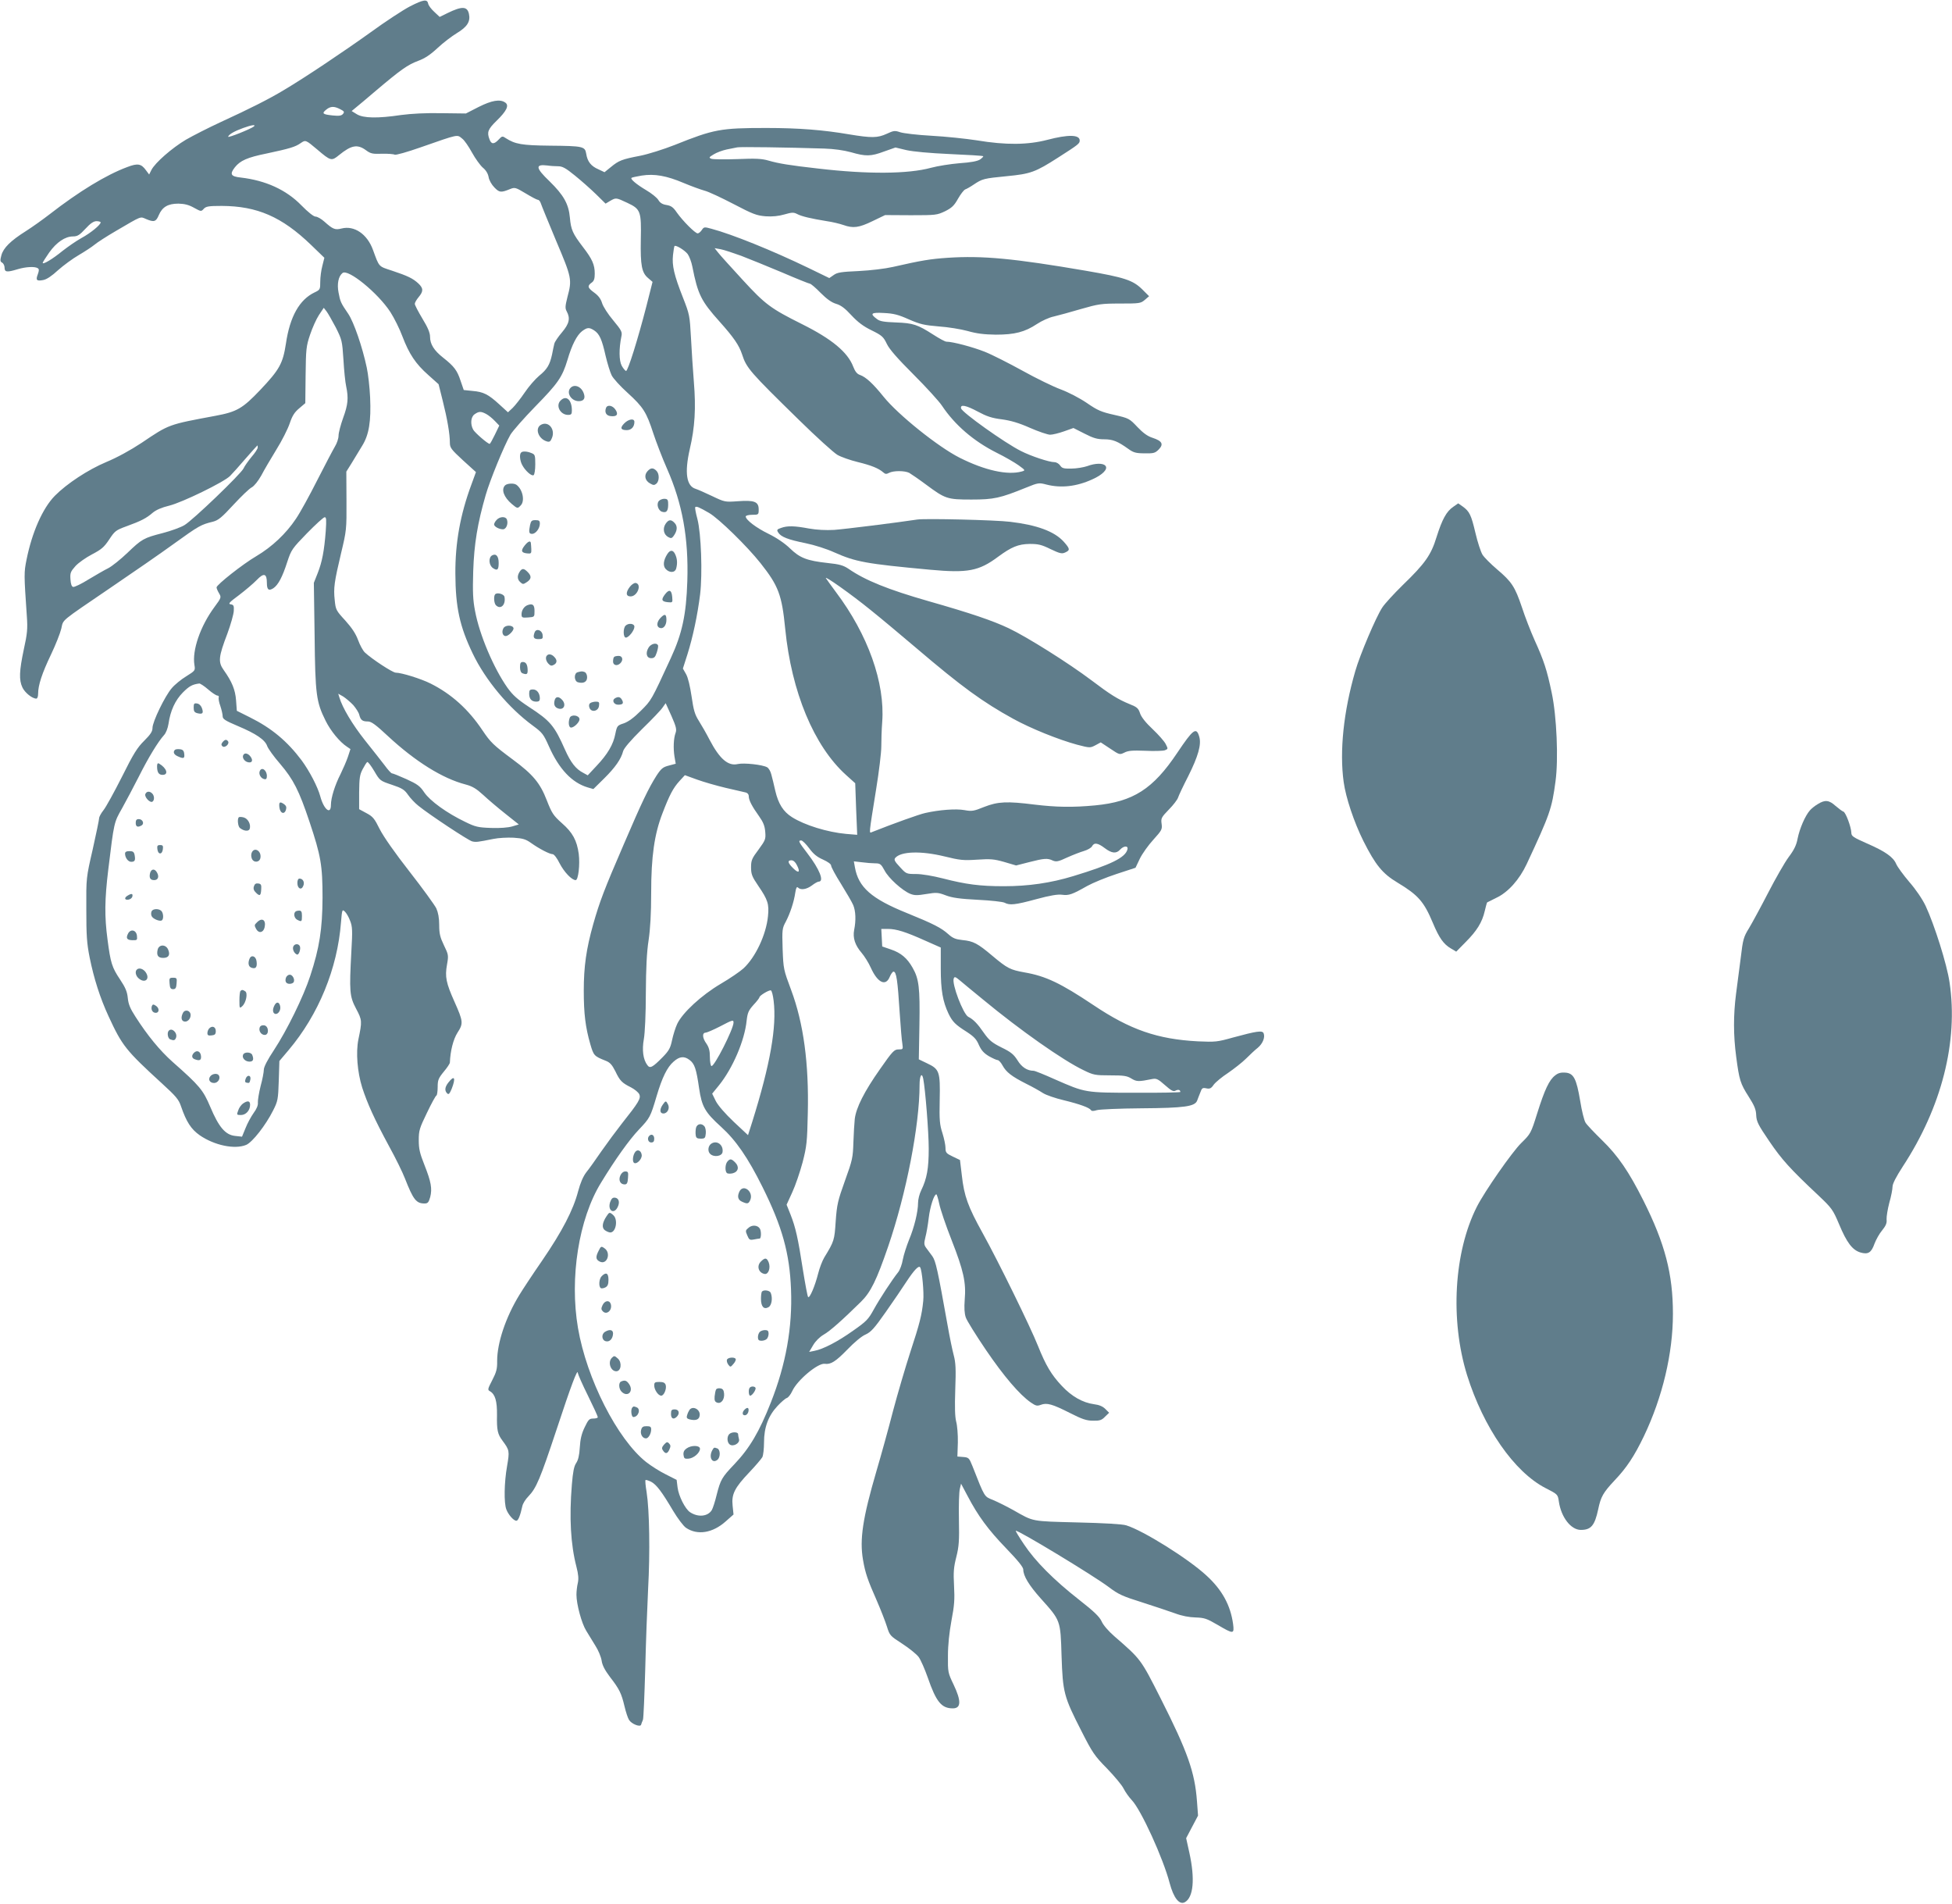 <?xml version="1.0" standalone="no"?>
<!DOCTYPE svg PUBLIC "-//W3C//DTD SVG 20010904//EN"
 "http://www.w3.org/TR/2001/REC-SVG-20010904/DTD/svg10.dtd">
<svg version="1.0" xmlns="http://www.w3.org/2000/svg"
 width="1280pt" height="1248pt" viewBox="0 0 1280 1248"
 preserveAspectRatio="xMidYMid meet">
<g transform="translate(0,1248) scale(0.1,-0.1)"
fill="#607d8b" stroke="none">
<path d="M2688 12438 c-46 -24 -162 -100 -258 -170 -176 -126 -429 -296 -571
-380 -93 -56 -219 -120 -411 -208 -80 -37 -184 -90 -229 -116 -91 -54 -202
-151 -226 -198 l-15 -30 -21 28 c-31 43 -54 47 -122 21 -138 -51 -317 -160
-510 -310 -44 -34 -114 -84 -155 -110 -100 -63 -148 -110 -161 -159 -9 -33 -8
-41 5 -48 9 -5 16 -20 16 -33 0 -30 16 -31 86 -10 53 16 112 19 131 7 10 -6
10 -15 1 -40 -15 -39 -8 -46 35 -38 23 4 57 27 98 65 35 31 96 76 136 99 39
23 85 53 102 67 16 14 81 56 143 92 171 100 156 94 196 77 52 -22 65 -18 83
25 23 54 60 76 129 76 41 -1 68 -8 102 -27 46 -25 47 -26 64 -7 15 16 32 19
118 19 232 -1 394 -71 585 -255 l88 -85 -13 -52 c-8 -29 -14 -76 -14 -105 0
-50 -1 -53 -37 -70 -99 -47 -162 -158 -188 -335 -20 -131 -42 -171 -169 -305
-115 -121 -153 -143 -293 -169 -311 -58 -303 -55 -484 -177 -74 -49 -162 -97
-232 -126 -121 -51 -259 -142 -338 -222 -80 -82 -149 -239 -185 -418 -17 -85
-17 -95 2 -371 6 -82 3 -114 -20 -218 -30 -142 -32 -200 -9 -249 16 -34 64
-73 91 -73 7 0 12 13 12 33 0 55 26 134 84 255 31 65 61 141 68 171 15 63 -14
38 326 270 140 95 327 224 415 288 162 117 176 124 254 143 34 9 57 27 134
111 51 55 105 107 120 114 16 9 41 40 62 77 18 35 63 111 99 170 37 59 76 137
88 173 17 50 31 72 62 98 l40 34 2 184 c2 170 4 190 29 264 15 45 41 103 58
129 l32 48 18 -23 c10 -13 37 -61 61 -106 40 -80 42 -87 50 -210 4 -71 12
-150 18 -176 16 -77 12 -120 -20 -207 -16 -45 -30 -97 -30 -116 0 -19 -11 -51
-24 -72 -12 -20 -64 -119 -115 -219 -51 -101 -114 -216 -141 -255 -64 -96
-156 -183 -259 -244 -89 -52 -261 -188 -261 -205 0 -6 7 -23 16 -38 16 -27 16
-29 -30 -91 -93 -126 -147 -284 -131 -380 6 -36 5 -37 -54 -74 -33 -20 -76
-55 -95 -78 -45 -52 -126 -220 -126 -260 0 -23 -12 -42 -54 -84 -45 -44 -71
-85 -146 -236 -51 -101 -105 -199 -121 -219 -16 -20 -29 -44 -29 -53 0 -9 -19
-101 -42 -204 -43 -187 -43 -187 -42 -392 0 -172 3 -223 22 -318 28 -138 68
-264 124 -385 89 -193 113 -223 350 -440 92 -84 110 -105 125 -150 35 -102 66
-150 123 -190 96 -66 229 -94 304 -63 41 17 129 130 177 226 31 61 33 73 37
195 l4 129 60 71 c197 233 321 536 344 838 7 84 8 87 25 71 10 -9 26 -36 35
-61 15 -38 16 -64 8 -201 -14 -263 -12 -293 31 -375 40 -75 40 -82 15 -202
-17 -85 -7 -212 25 -315 34 -104 79 -205 177 -386 42 -76 88 -170 103 -209 55
-140 74 -165 129 -165 21 0 27 7 37 42 14 55 6 100 -38 211 -30 76 -37 104
-37 162 0 64 5 79 54 180 29 61 57 112 62 113 4 2 8 27 8 56 0 45 5 57 40 100
22 26 40 53 40 60 3 76 22 152 50 196 39 60 38 73 -20 203 -55 123 -63 163
-49 242 11 62 10 66 -20 128 -25 52 -31 76 -31 133 0 47 -7 82 -19 109 -11 22
-89 130 -175 240 -97 124 -171 230 -196 279 -34 69 -45 83 -87 105 l-48 26 0
110 c1 94 4 116 23 152 12 23 25 44 30 47 5 3 25 -24 46 -59 37 -63 38 -64
116 -90 66 -22 82 -32 105 -65 15 -22 46 -55 69 -73 70 -57 327 -227 352 -233
25 -6 35 -5 139 16 33 7 93 10 133 8 61 -4 80 -10 115 -35 52 -37 121 -73 141
-73 9 0 29 -26 45 -59 30 -58 80 -111 106 -111 17 0 29 102 20 172 -12 88 -40
140 -110 201 -57 51 -66 65 -99 149 -44 114 -90 170 -224 269 -128 95 -145
112 -199 192 -91 136 -202 237 -340 306 -62 31 -190 71 -228 71 -20 0 -156 89
-202 132 -13 12 -33 49 -45 82 -16 43 -41 80 -84 128 -60 65 -63 71 -69 133
-9 80 -3 120 42 310 35 146 36 155 35 342 l-1 191 35 56 c19 31 49 81 68 112
46 73 60 162 53 319 -3 66 -13 154 -22 195 -29 137 -85 298 -121 352 -50 73
-53 81 -64 140 -11 56 -1 107 26 128 35 30 232 -130 314 -256 25 -39 61 -111
79 -160 44 -115 86 -179 170 -253 l67 -60 27 -108 c30 -119 47 -218 47 -275 0
-33 8 -44 85 -115 l86 -78 -30 -82 c-73 -197 -106 -381 -105 -583 1 -221 28
-346 114 -525 83 -173 235 -356 395 -473 61 -45 69 -55 105 -136 66 -148 150
-237 253 -268 l38 -11 70 69 c73 72 112 128 125 179 5 19 48 70 124 145 65 63
126 127 136 143 l19 27 38 -84 c31 -70 35 -89 27 -111 -13 -35 -16 -100 -7
-156 l8 -46 -45 -12 c-39 -10 -50 -19 -81 -66 -53 -84 -94 -169 -215 -451
-128 -296 -158 -375 -200 -523 -46 -163 -62 -279 -62 -436 0 -151 11 -240 43
-351 22 -75 25 -78 100 -108 29 -11 42 -26 64 -69 30 -63 43 -76 103 -106 23
-12 48 -32 54 -45 12 -27 -3 -52 -115 -193 -36 -46 -96 -127 -133 -180 -37
-54 -81 -116 -99 -138 -21 -27 -39 -69 -54 -125 -32 -123 -105 -263 -235 -453
-63 -91 -130 -193 -150 -226 -90 -147 -146 -315 -146 -433 1 -52 -5 -74 -32
-126 -30 -58 -32 -64 -15 -73 34 -20 47 -64 46 -156 -2 -100 4 -125 36 -168
46 -62 47 -68 30 -167 -19 -108 -21 -240 -5 -283 13 -35 48 -75 66 -75 12 0
25 32 39 95 3 17 21 46 40 65 52 54 77 114 184 436 97 294 139 405 140 373 1
-9 30 -76 66 -148 36 -73 65 -136 65 -142 0 -5 -13 -9 -30 -9 -26 0 -32 -7
-56 -57 -20 -41 -29 -78 -32 -132 -3 -53 -11 -84 -24 -103 -14 -21 -21 -56
-28 -140 -18 -217 -8 -394 30 -540 13 -50 15 -79 9 -106 -5 -20 -9 -55 -9 -77
0 -62 34 -188 64 -236 15 -24 42 -68 60 -98 19 -29 37 -73 41 -97 4 -31 21
-63 54 -107 63 -81 76 -109 96 -193 9 -38 22 -78 30 -90 17 -27 74 -49 79 -31
2 7 7 21 12 32 4 11 10 160 15 330 4 171 13 409 19 530 13 234 9 513 -10 633
-7 41 -10 76 -7 79 3 2 19 -3 36 -11 36 -19 71 -66 145 -191 30 -50 67 -99 84
-111 75 -51 175 -35 261 42 l51 45 -6 58 c-8 75 13 117 110 219 40 42 78 87
85 99 6 12 11 56 11 97 0 98 28 174 88 238 24 26 52 50 62 53 9 3 25 23 35 45
32 71 168 185 213 179 39 -6 72 15 147 92 46 48 96 90 121 100 35 16 57 40
132 147 49 70 110 159 135 198 52 79 82 110 91 95 12 -19 26 -165 20 -220 -9
-92 -23 -147 -85 -336 -32 -99 -83 -272 -113 -385 -29 -113 -78 -290 -109
-395 -90 -308 -111 -447 -88 -581 15 -87 30 -131 91 -269 26 -60 56 -137 66
-169 18 -58 21 -61 100 -112 45 -29 93 -68 107 -86 14 -18 41 -80 61 -137 55
-159 90 -201 164 -201 55 0 56 49 5 156 -37 77 -38 82 -37 189 0 71 9 153 23
230 19 99 22 139 17 229 -5 91 -2 122 15 189 17 68 20 105 17 246 -2 91 1 181
6 200 l8 34 42 -79 c69 -132 136 -223 254 -345 77 -80 112 -123 112 -139 0
-41 37 -103 115 -190 130 -145 129 -141 136 -375 8 -241 15 -268 130 -493 72
-142 86 -163 168 -246 48 -50 98 -109 109 -132 11 -22 35 -56 53 -75 61 -63
207 -383 249 -545 26 -97 63 -144 99 -125 57 31 68 153 30 325 l-21 95 39 74
39 74 -7 94 c-14 191 -62 326 -238 674 -131 259 -129 256 -303 407 -39 34 -74
74 -84 98 -14 30 -48 64 -148 142 -166 130 -288 253 -361 363 -32 47 -56 87
-54 89 10 9 509 -293 610 -369 62 -47 90 -60 218 -100 80 -26 178 -58 216 -72
45 -17 93 -26 135 -27 58 -2 73 -7 145 -49 104 -61 109 -61 101 5 -17 124 -72
225 -175 319 -120 111 -415 295 -526 329 -25 8 -147 15 -320 19 -306 8 -285 4
-419 80 -43 24 -103 54 -134 67 -59 24 -53 13 -136 224 -21 52 -24 55 -60 58
l-38 3 3 92 c1 51 -4 112 -11 137 -8 32 -10 92 -6 210 5 134 3 176 -10 225 -9
33 -27 121 -40 195 -66 369 -78 422 -100 454 -13 17 -31 41 -40 54 -15 20 -16
30 -6 70 7 26 17 83 22 127 9 75 35 155 50 155 3 0 12 -28 19 -62 7 -35 43
-142 81 -238 78 -199 96 -278 86 -391 -4 -54 -2 -89 7 -116 7 -21 67 -117 132
-213 117 -172 221 -294 295 -345 32 -22 41 -24 65 -15 40 15 75 5 190 -53 80
-41 110 -51 152 -51 44 -1 57 3 79 26 l27 26 -25 25 c-17 17 -41 27 -74 31
-74 10 -147 51 -212 121 -68 72 -105 135 -155 260 -50 126 -263 560 -363 740
-97 175 -122 244 -137 380 l-12 100 -48 23 c-42 20 -47 26 -47 56 0 18 -9 62
-20 97 -18 55 -21 85 -18 219 4 185 -2 201 -83 239 l-54 26 4 226 c4 244 -3
302 -45 375 -35 62 -76 97 -141 119 l-58 20 -3 58 -3 57 43 0 c56 0 116 -19
243 -76 l104 -46 0 -137 c0 -142 13 -217 51 -297 26 -53 45 -72 118 -118 49
-32 65 -49 81 -87 16 -35 32 -53 65 -73 25 -14 51 -26 58 -26 7 0 22 -16 32
-35 24 -44 60 -72 155 -120 41 -20 90 -48 110 -61 20 -13 81 -34 136 -47 107
-26 169 -49 179 -65 4 -7 17 -7 39 0 17 5 149 11 292 12 282 2 350 12 365 50
4 12 14 36 21 54 10 29 15 32 39 27 23 -5 32 -1 49 24 12 16 54 51 94 77 39
27 93 69 118 94 25 25 59 57 77 71 32 27 49 68 38 95 -8 20 -46 14 -201 -28
-103 -29 -116 -30 -230 -25 -265 14 -444 76 -684 237 -217 145 -314 191 -453
215 -94 17 -112 26 -211 109 -96 81 -124 96 -196 103 -45 5 -63 12 -93 39 -46
41 -96 67 -271 138 -233 94 -318 169 -341 300 l-7 39 53 -6 c29 -4 69 -7 88
-7 31 0 38 -5 60 -46 26 -51 116 -132 169 -154 28 -11 46 -11 106 -1 66 11 77
10 127 -9 42 -16 93 -23 209 -29 85 -4 164 -13 176 -19 34 -18 68 -15 208 23
92 25 142 33 170 29 44 -6 66 2 165 58 36 20 121 55 191 78 l125 41 28 59 c16
33 56 89 89 125 56 62 59 68 54 105 -5 36 -1 42 48 93 29 29 56 65 60 78 4 13
34 77 67 141 65 130 87 207 72 258 -19 66 -40 50 -144 -105 -159 -238 -289
-321 -538 -345 -147 -14 -256 -12 -397 5 -183 23 -241 20 -331 -15 -69 -28
-81 -30 -130 -21 -55 10 -164 2 -257 -19 -38 -8 -208 -69 -349 -125 -20 -8
-22 -25 27 280 19 116 34 242 34 280 0 39 2 111 6 162 19 256 -93 572 -304
852 -31 42 -60 82 -65 90 -14 22 165 -104 294 -209 65 -52 200 -165 300 -250
296 -252 433 -352 635 -463 117 -64 296 -136 417 -169 85 -22 86 -22 121 -4
l35 19 62 -41 c61 -41 62 -41 93 -26 25 13 52 15 136 12 58 -3 116 -1 129 3
22 9 22 9 6 41 -9 18 -48 62 -86 98 -45 42 -74 79 -82 103 -11 34 -21 42 -69
61 -78 32 -127 63 -250 156 -150 113 -422 284 -542 341 -108 51 -250 99 -527
178 -265 76 -414 136 -524 212 -33 22 -58 30 -137 38 -136 15 -182 33 -247 96
-34 33 -87 69 -140 95 -82 40 -150 92 -150 114 0 6 19 11 42 11 42 0 43 1 43
35 0 51 -28 62 -136 54 -85 -6 -86 -6 -170 34 -46 22 -94 43 -107 47 -61 18
-74 106 -39 260 34 145 41 269 27 440 -6 77 -15 208 -19 290 -8 146 -9 153
-53 265 -58 147 -72 209 -65 277 3 30 8 57 10 60 9 8 65 -26 86 -52 11 -15 25
-52 31 -83 36 -183 58 -226 179 -361 93 -104 127 -154 147 -214 29 -90 50
-114 373 -430 114 -112 228 -215 252 -229 24 -14 84 -35 133 -47 90 -22 137
-41 168 -68 13 -12 21 -12 38 -3 28 15 102 15 132 0 12 -7 62 -41 109 -76 128
-95 140 -99 299 -99 147 0 188 9 358 78 81 33 85 33 135 20 94 -24 196 -13
299 34 68 30 105 68 87 89 -15 19 -67 18 -120 -2 -24 -8 -71 -16 -103 -16 -51
-1 -62 2 -74 20 -8 12 -25 22 -37 22 -35 0 -153 39 -220 73 -106 53 -388 254
-393 280 -6 28 33 20 111 -22 56 -30 90 -42 155 -50 59 -8 112 -23 186 -56 57
-25 117 -45 132 -45 16 0 57 10 91 22 l62 22 73 -37 c58 -30 84 -37 128 -37
57 0 89 -13 159 -63 33 -24 50 -29 106 -29 59 -1 69 1 93 25 34 35 23 56 -41
77 -32 10 -62 32 -99 71 -52 55 -55 57 -151 79 -85 19 -109 29 -180 78 -47 32
-120 70 -171 89 -49 18 -162 73 -250 122 -89 49 -201 106 -249 125 -78 31
-210 66 -251 66 -9 0 -47 21 -86 46 -103 66 -132 76 -245 80 -77 3 -105 7
-124 22 -49 36 -40 45 45 40 64 -3 95 -11 164 -42 74 -32 100 -38 195 -46 61
-4 146 -18 190 -30 59 -17 108 -23 185 -24 124 0 190 17 270 70 30 20 80 43
110 49 30 7 110 29 178 49 115 33 133 36 257 36 127 0 135 1 162 24 l28 24
-45 45 c-61 60 -115 78 -370 122 -474 81 -676 100 -905 85 -116 -8 -171 -17
-360 -60 -53 -12 -146 -23 -225 -27 -113 -5 -140 -9 -163 -26 l-29 -20 -136
66 c-238 115 -501 221 -636 257 -47 13 -50 13 -64 -8 -8 -12 -20 -22 -27 -22
-17 0 -99 83 -137 137 -23 34 -37 44 -67 49 -27 4 -43 14 -54 33 -9 15 -45 44
-81 65 -62 37 -104 72 -95 80 3 3 33 9 67 15 84 13 163 -1 276 -49 50 -21 111
-43 136 -50 25 -6 110 -46 189 -87 128 -67 152 -76 211 -81 45 -3 85 1 123 12
49 14 61 15 84 3 30 -16 91 -30 195 -47 36 -5 85 -17 108 -25 65 -23 102 -18
191 25 l83 40 169 -1 c164 0 171 1 224 26 44 22 60 37 85 82 17 30 38 57 47
61 9 3 34 17 56 32 57 38 65 40 217 55 156 15 187 26 338 123 133 85 140 91
140 111 0 39 -76 40 -213 4 -127 -33 -270 -35 -462 -3 -71 11 -205 25 -297 30
-92 5 -184 16 -205 23 -35 12 -43 11 -88 -10 -61 -28 -100 -28 -246 -4 -169
29 -330 42 -544 42 -300 0 -343 -8 -600 -111 -74 -29 -172 -60 -226 -71 -120
-23 -141 -31 -193 -74 l-42 -34 -40 19 c-49 21 -72 51 -80 102 -8 48 -19 51
-239 53 -184 2 -227 10 -288 49 -22 15 -25 15 -47 -9 -30 -32 -48 -32 -60 1
-18 47 -11 66 45 121 66 64 85 101 59 120 -34 25 -90 15 -177 -29 l-82 -42
-160 2 c-104 2 -197 -3 -265 -12 -154 -23 -247 -21 -290 5 l-34 21 24 20 c14
11 76 63 138 116 161 136 205 167 274 193 44 16 81 41 127 84 36 34 94 78 127
98 68 41 90 76 79 126 -11 50 -45 52 -141 5 l-51 -25 -35 33 c-20 18 -38 42
-40 53 -6 32 -30 29 -120 -17z m-457 -674 c26 -13 29 -18 18 -31 -10 -12 -26
-14 -67 -10 -66 7 -74 13 -43 38 28 23 52 24 92 3z m-566 -113 c-19 -16 -173
-78 -169 -67 6 16 41 36 99 57 55 20 85 24 70 10z m1366 -80 c14 -10 42 -51
64 -91 22 -40 54 -84 71 -99 20 -16 34 -39 38 -62 3 -20 20 -50 38 -68 33 -34
43 -35 104 -10 30 12 36 10 101 -29 38 -23 74 -42 80 -42 7 0 15 -10 19 -22 4
-13 49 -123 100 -245 103 -243 106 -255 75 -370 -15 -60 -16 -74 -5 -94 25
-46 17 -81 -31 -138 -25 -29 -47 -62 -50 -74 -3 -12 -10 -44 -15 -71 -15 -68
-32 -97 -85 -140 -25 -21 -68 -70 -94 -109 -27 -40 -63 -85 -79 -101 l-31 -29
-57 52 c-72 66 -104 82 -175 88 l-58 6 -21 61 c-22 68 -43 95 -114 151 -60 47
-86 89 -86 137 0 26 -14 60 -50 119 -27 45 -50 89 -50 97 0 8 11 27 25 44 32
38 32 58 -2 90 -36 33 -69 49 -171 83 -91 30 -84 21 -126 136 -38 105 -123
162 -206 141 -43 -11 -57 -5 -113 45 -20 18 -46 33 -58 33 -12 0 -49 29 -92
73 -100 103 -235 164 -398 183 -66 7 -74 22 -39 67 35 44 81 65 210 91 150 32
187 43 222 68 32 22 33 21 108 -42 89 -76 94 -77 143 -37 81 66 121 73 177 32
31 -23 44 -25 105 -23 39 1 76 -2 83 -6 7 -4 82 17 170 48 255 89 238 85 273
57z m2374 -65 c64 -2 127 -11 175 -24 97 -28 130 -28 218 5 l74 26 71 -17 c45
-10 152 -20 286 -26 117 -5 215 -11 218 -14 3 -2 -7 -12 -21 -22 -18 -11 -60
-19 -134 -24 -59 -5 -143 -18 -187 -30 -150 -41 -415 -43 -740 -5 -187 21
-259 33 -325 52 -44 13 -84 15 -205 10 -82 -3 -159 -2 -170 2 -18 7 -17 10 15
29 19 12 57 26 85 32 27 5 59 12 70 14 18 4 324 0 570 -8z m-1745 -116 c28 0
50 -12 110 -61 41 -33 103 -88 138 -122 l63 -62 30 18 c39 22 38 22 113 -13
87 -41 92 -55 88 -242 -3 -168 6 -216 48 -251 l29 -25 -40 -158 c-56 -217
-122 -429 -134 -426 -5 1 -18 16 -28 34 -18 33 -19 111 -2 194 6 27 0 39 -54
104 -34 40 -66 90 -73 113 -8 27 -24 49 -52 69 -44 32 -46 44 -15 66 14 10 19
25 19 58 0 58 -16 95 -77 174 -68 89 -79 114 -86 193 -8 90 -41 148 -133 238
-93 89 -96 114 -14 104 19 -3 51 -5 70 -5z m-3000 -368 c0 -16 -66 -70 -125
-102 -33 -18 -89 -57 -125 -85 -66 -54 -130 -92 -130 -78 1 5 20 35 43 68 48
67 104 105 156 105 29 0 43 9 81 50 33 36 54 50 73 50 15 0 27 -4 27 -8z
m4200 -219 c52 -20 173 -69 268 -109 95 -41 178 -74 183 -74 6 0 38 -27 70
-60 41 -41 72 -63 102 -72 31 -9 58 -29 100 -75 42 -45 79 -73 133 -99 67 -33
77 -42 99 -88 17 -36 71 -97 175 -201 83 -83 167 -175 187 -205 84 -126 207
-232 358 -308 55 -27 120 -65 145 -83 44 -32 45 -33 20 -40 -93 -26 -242 7
-407 90 -141 71 -403 281 -499 400 -70 87 -116 129 -155 143 -19 6 -32 23 -44
54 -36 95 -141 182 -336 279 -206 103 -241 129 -389 290 -76 83 -149 163 -161
179 l-23 29 40 -7 c21 -4 82 -24 134 -43z m-964 -489 c35 -23 51 -59 75 -166
12 -51 30 -109 40 -129 10 -20 57 -72 105 -115 102 -93 123 -126 168 -265 19
-57 59 -162 90 -232 101 -229 142 -456 133 -737 -7 -220 -34 -344 -108 -504
-130 -282 -127 -276 -197 -346 -46 -46 -81 -71 -111 -82 -43 -14 -45 -16 -56
-69 -13 -70 -51 -134 -124 -211 l-57 -61 -29 16 c-49 25 -82 67 -120 152 -70
158 -96 189 -236 280 -76 50 -106 77 -142 127 -90 128 -183 346 -212 503 -14
72 -16 124 -12 260 6 179 28 313 82 500 28 97 120 322 162 395 15 25 88 108
163 185 150 153 177 193 211 305 29 99 62 163 96 189 34 25 46 26 79 5z m-708
-548 c15 -8 40 -28 56 -45 l30 -31 -29 -60 c-16 -33 -31 -60 -34 -60 -13 0
-97 73 -108 93 -20 36 -16 84 9 101 28 20 42 20 76 2z m-1498 -220 c0 -8 -18
-36 -41 -62 -22 -27 -46 -61 -52 -75 -17 -36 -333 -340 -388 -372 -25 -15 -89
-38 -143 -52 -124 -32 -135 -38 -231 -130 -44 -42 -100 -87 -125 -100 -25 -12
-83 -46 -130 -74 -46 -29 -91 -50 -100 -49 -10 2 -16 18 -18 50 -3 42 1 51 33
87 20 22 69 56 109 77 61 32 78 46 112 97 37 56 43 61 114 87 94 34 131 53
172 89 22 18 58 34 108 46 85 21 356 153 398 194 15 15 61 66 102 114 41 47
76 86 78 87 1 0 2 -6 2 -14z m2960 -429 c64 -37 250 -219 337 -329 118 -149
140 -208 162 -431 41 -413 188 -767 398 -957 l61 -55 6 -169 7 -169 -73 6
c-121 11 -272 57 -355 110 -57 36 -89 87 -109 172 -9 39 -20 87 -26 107 -5 21
-17 42 -28 48 -31 17 -152 30 -192 21 -63 -15 -119 33 -185 159 -21 41 -54 98
-71 125 -26 41 -34 69 -47 159 -10 67 -23 123 -36 146 l-21 37 30 94 c35 111
66 256 83 393 16 136 7 398 -18 494 -11 40 -17 75 -14 77 7 8 27 -1 91 -38z
m-2514 -119 c-10 -130 -24 -203 -53 -276 l-25 -63 5 -347 c4 -387 11 -434 72
-557 33 -67 93 -140 141 -171 l22 -15 -17 -52 c-10 -29 -32 -79 -48 -112 -37
-72 -63 -156 -63 -202 0 -68 -47 -30 -70 57 -17 62 -70 164 -122 235 -94 125
-196 211 -339 282 l-86 43 -5 68 c-5 70 -27 123 -81 199 -38 53 -34 87 24 239
22 60 41 127 42 149 2 34 -1 40 -20 43 -19 3 -10 13 55 61 42 32 95 77 116 99
46 48 66 43 66 -19 0 -46 12 -55 43 -35 31 21 59 73 91 173 26 79 32 87 129
187 56 57 108 105 116 105 11 1 12 -16 7 -91z m-771 -1038 c25 -22 53 -40 60
-40 8 0 12 -6 9 -13 -2 -7 2 -32 11 -56 8 -24 15 -54 15 -66 0 -19 15 -29 100
-65 119 -50 178 -90 192 -131 6 -17 44 -70 85 -117 87 -102 124 -175 192 -378
75 -224 86 -287 86 -499 -1 -205 -20 -329 -81 -514 -44 -135 -153 -357 -238
-486 -42 -63 -66 -110 -66 -128 0 -15 -9 -64 -21 -107 -11 -44 -19 -93 -18
-108 2 -18 -8 -42 -28 -69 -17 -24 -41 -68 -53 -99 l-23 -56 -46 5 c-63 7
-106 57 -162 190 -47 111 -69 138 -247 295 -84 75 -164 172 -244 297 -35 54
-46 82 -50 122 -4 41 -15 68 -51 122 -53 79 -62 108 -82 262 -20 151 -19 260
5 458 38 312 37 308 90 401 26 47 75 139 109 206 64 128 128 232 166 274 14
15 25 45 30 75 12 85 44 155 95 206 42 42 62 52 107 58 6 0 33 -17 58 -39z
m951 -102 c18 -21 37 -50 40 -65 9 -34 20 -43 57 -43 22 0 52 -22 131 -96 179
-166 358 -278 509 -317 45 -12 70 -27 116 -69 32 -30 97 -85 145 -123 l88 -70
-43 -13 c-28 -8 -80 -12 -139 -10 -85 3 -103 7 -170 40 -119 57 -230 137 -268
193 -28 42 -45 54 -117 87 -47 21 -89 38 -95 38 -5 0 -27 24 -48 53 -22 28
-80 103 -130 165 -80 101 -147 212 -167 281 l-7 23 32 -18 c17 -11 47 -36 66
-56z m2442 -543 c59 -14 117 -27 130 -30 14 -3 22 -13 22 -26 0 -25 22 -67 68
-131 27 -38 37 -63 40 -102 4 -48 1 -54 -44 -116 -44 -58 -49 -71 -49 -116 0
-45 6 -61 47 -121 63 -92 72 -120 64 -199 -12 -122 -82 -270 -161 -343 -22
-20 -89 -66 -149 -101 -127 -75 -250 -189 -285 -262 -12 -25 -27 -74 -34 -107
-11 -52 -20 -69 -62 -112 -66 -67 -83 -76 -100 -52 -28 37 -36 99 -23 171 7
39 13 166 13 302 1 163 6 269 18 345 11 74 17 175 17 312 0 238 21 384 74 521
46 120 70 166 112 212 l35 38 80 -29 c44 -16 128 -40 187 -54z m548 -396 c27
-37 51 -57 90 -74 33 -15 54 -30 54 -40 0 -9 29 -63 65 -120 36 -58 72 -120
80 -139 16 -39 19 -98 6 -163 -10 -52 6 -100 49 -150 18 -21 46 -65 61 -99 44
-97 97 -122 123 -59 8 19 19 35 25 35 19 0 27 -54 41 -275 6 -88 13 -177 17
-197 5 -37 5 -38 -25 -38 -28 0 -39 -11 -122 -130 -102 -145 -156 -251 -165
-326 -3 -27 -7 -96 -9 -154 -3 -98 -6 -115 -55 -250 -47 -131 -53 -156 -61
-266 -8 -125 -10 -132 -75 -238 -13 -22 -31 -69 -40 -105 -21 -83 -56 -165
-66 -154 -4 4 -19 85 -34 178 -32 208 -48 278 -81 362 l-26 65 37 81 c21 45
51 134 68 197 27 105 30 134 34 320 8 328 -28 592 -109 809 -50 134 -51 138
-56 269 -4 128 -3 136 21 180 28 54 53 128 62 190 5 32 10 41 18 33 18 -18 56
-12 91 14 18 14 38 25 44 25 39 0 6 82 -74 186 -58 76 -62 84 -40 84 8 0 31
-23 52 -51z m1938 1 c46 -35 76 -38 101 -10 24 26 55 27 48 1 -14 -54 -109
-100 -356 -175 -148 -45 -293 -66 -455 -66 -156 0 -248 12 -399 51 -67 17
-138 29 -176 29 -64 0 -65 1 -106 46 -34 36 -40 48 -31 59 37 44 169 48 325
10 98 -24 121 -27 211 -21 89 6 112 4 179 -15 l78 -23 86 22 c98 25 120 27
155 10 22 -9 36 -7 93 20 38 17 87 36 111 43 24 7 48 21 53 31 14 26 38 22 83
-12z m-2019 -111 c25 -47 13 -58 -23 -22 -37 36 -40 53 -12 53 12 0 26 -12 35
-31z m1220 -881 c244 -202 526 -400 660 -464 65 -32 76 -34 175 -34 89 0 110
-3 139 -21 35 -21 47 -21 137 -3 27 5 38 0 83 -40 42 -37 55 -44 70 -36 17 9
31 5 31 -9 0 -3 -132 -6 -293 -5 -334 0 -329 0 -530 88 -69 31 -131 56 -139
56 -42 0 -79 24 -106 69 -25 39 -43 54 -105 84 -62 31 -81 47 -115 95 -42 61
-69 89 -103 106 -33 18 -109 216 -95 251 5 14 11 12 43 -15 21 -18 88 -73 148
-122z m-1372 -9 c21 -170 -22 -416 -140 -793 l-28 -88 -93 87 c-57 54 -103
107 -118 136 l-24 49 44 54 c90 111 169 294 182 425 6 51 12 66 45 103 22 23
39 46 39 50 0 11 63 49 75 45 6 -2 14 -33 18 -68z m-263 -143 c0 -42 -127
-292 -145 -285 -5 2 -10 29 -10 59 0 41 -6 63 -22 87 -28 38 -30 73 -5 73 9 1
51 19 92 40 84 44 90 46 90 26z m-287 -246 c32 -25 43 -58 61 -183 18 -123 39
-159 145 -255 97 -88 175 -201 271 -394 130 -261 178 -436 187 -671 10 -250
-34 -493 -132 -741 -76 -193 -140 -301 -240 -406 -82 -86 -90 -101 -115 -198
-11 -46 -26 -92 -33 -103 -26 -41 -89 -48 -142 -13 -32 21 -75 106 -82 163
l-6 49 -71 36 c-39 19 -97 56 -129 81 -189 150 -390 545 -447 879 -56 328 5
715 151 952 93 153 186 283 249 349 71 75 75 81 116 220 36 121 69 189 111
225 39 35 70 38 106 10z m1531 -122 c14 -73 36 -351 36 -458 0 -131 -12 -197
-49 -273 -12 -24 -21 -61 -21 -83 0 -59 -25 -161 -59 -242 -16 -40 -35 -98
-41 -130 -5 -31 -19 -68 -30 -82 -38 -47 -122 -175 -161 -246 -35 -64 -49 -78
-135 -138 -101 -72 -196 -121 -253 -132 l-35 -7 26 44 c16 27 42 53 69 69 41
23 122 95 245 216 64 63 102 141 178 362 119 347 206 794 206 1060 0 60 15 85
24 40z"/>
<path d="M3742 9938 c-31 -31 3 -88 53 -88 33 0 45 18 33 51 -15 44 -60 63
-86 37z"/>
<path d="M3676 9854 c-34 -33 -2 -94 49 -94 21 0 25 5 25 29 0 70 -37 103 -74
65z"/>
<path d="M3974 9806 c-11 -29 1 -51 30 -54 41 -5 53 11 32 42 -18 28 -53 35
-62 12z"/>
<path d="M4094 9705 c-30 -30 -24 -45 16 -45 30 0 50 22 50 54 0 25 -38 19
-66 -9z"/>
<path d="M3549 9696 c-44 -22 -20 -93 37 -110 17 -5 24 -1 33 22 24 56 -21
113 -70 88z"/>
<path d="M3417 9513 c-12 -11 -8 -53 7 -81 19 -37 62 -76 75 -67 6 3 11 35 11
71 0 60 -2 65 -26 74 -29 12 -58 13 -67 3z"/>
<path d="M4246 9391 c-24 -26 -17 -62 16 -80 22 -13 29 -13 42 -2 20 17 21 65
0 85 -21 21 -37 20 -58 -3z"/>
<path d="M3312 9298 c-27 -27 -8 -78 44 -122 37 -31 38 -31 58 -10 30 29 13
107 -28 136 -17 12 -61 9 -74 -4z"/>
<path d="M4320 9195 c-17 -20 -4 -62 21 -70 32 -10 43 8 40 63 -1 16 -7 22
-25 22 -13 0 -29 -7 -36 -15z"/>
<path d="M3257 9072 c-10 -10 -17 -24 -17 -30 0 -14 32 -32 58 -32 22 0 36 37
26 64 -8 22 -47 20 -67 -2z"/>
<path d="M3476 9039 c-10 -49 -7 -59 13 -59 24 0 51 36 51 67 0 19 -5 23 -29
23 -24 0 -29 -5 -35 -31z"/>
<path d="M4364 9045 c-20 -31 -12 -70 18 -86 18 -10 24 -8 35 7 24 33 27 63 8
84 -24 27 -41 25 -61 -5z"/>
<path d="M3440 8903 c-26 -33 -22 -47 16 -51 27 -3 29 0 28 28 -1 16 -2 35 -3
40 -2 18 -19 11 -41 -17z"/>
<path d="M4376 8848 c-26 -41 -30 -77 -11 -98 25 -27 61 -26 69 3 9 34 7 63
-6 92 -14 31 -33 32 -52 3z"/>
<path d="M3227 8839 c-25 -14 -22 -64 5 -83 29 -20 38 -12 38 33 0 45 -17 64
-43 50z"/>
<path d="M3412 8738 c-21 -28 -22 -54 -2 -73 18 -17 21 -17 45 -1 30 20 32 39
5 66 -23 23 -34 25 -48 8z"/>
<path d="M4131 8634 c-29 -37 -28 -64 4 -64 45 0 75 80 34 88 -9 2 -26 -9 -38
-24z"/>
<path d="M4361 8584 c-27 -35 -23 -48 18 -52 32 -3 32 -3 29 34 -4 47 -20 53
-47 18z"/>
<path d="M3247 8584 c-11 -12 -8 -59 5 -72 31 -31 66 3 56 55 -3 18 -47 31
-61 17z"/>
<path d="M3460 8513 c-23 -8 -40 -34 -40 -60 0 -22 4 -24 43 -21 42 3 42 3 42
43 0 40 -12 50 -45 38z"/>
<path d="M4330 8428 c-24 -26 -26 -56 -5 -64 24 -10 45 15 45 52 0 39 -11 43
-40 12z"/>
<path d="M4102 8378 c-17 -17 -16 -78 2 -78 19 0 56 47 56 71 0 22 -39 26 -58
7z"/>
<path d="M3301 8361 c-13 -23 -5 -51 15 -51 19 0 56 38 51 53 -7 21 -55 20
-66 -2z"/>
<path d="M3506 8335 c-13 -34 -6 -45 25 -45 27 0 30 3 27 28 -4 31 -41 44 -52
17z"/>
<path d="M4254 8236 c-23 -36 -15 -71 16 -71 20 0 27 7 37 38 7 22 11 43 7 48
-10 17 -44 9 -60 -15z"/>
<path d="M3587 8183 c-12 -11 -8 -36 9 -54 13 -14 21 -16 35 -8 23 12 24 32 3
53 -16 17 -36 21 -47 9z"/>
<path d="M4027 8173 c-4 -3 -7 -17 -7 -30 0 -25 27 -32 48 -11 21 21 14 48
-11 48 -13 0 -27 -3 -30 -7z"/>
<path d="M3410 8106 c0 -22 6 -36 16 -40 27 -10 34 -7 34 18 0 37 -10 56 -31
56 -15 0 -19 -7 -19 -34z"/>
<path d="M3788 8073 c-26 -7 -24 -59 2 -66 37 -10 60 3 60 33 0 16 -7 30 -16
34 -17 6 -19 6 -46 -1z"/>
<path d="M3470 7932 c0 -34 16 -52 47 -52 17 0 23 6 23 21 0 34 -19 59 -45 59
-21 0 -25 -5 -25 -28z"/>
<path d="M3637 7889 c-8 -28 1 -47 24 -54 38 -12 54 28 23 59 -21 22 -41 20
-47 -5z"/>
<path d="M4031 7901 c-20 -13 -5 -41 22 -41 31 0 38 9 26 31 -11 21 -26 24
-48 10z"/>
<path d="M3871 7871 c-8 -5 -11 -16 -6 -30 11 -34 59 -25 63 12 3 23 0 27 -20
27 -13 0 -29 -4 -37 -9z"/>
<path d="M3736 7774 c-11 -29 -7 -64 9 -64 19 0 55 35 55 54 0 27 -54 35 -64
10z"/>
<path d="M1270 7841 c0 -24 5 -32 25 -37 34 -8 41 0 29 34 -6 16 -18 28 -32
30 -19 3 -22 -1 -22 -27z"/>
<path d="M1460 7615 c-10 -12 -10 -19 -2 -27 15 -15 48 14 38 31 -10 15 -21
14 -36 -4z"/>
<path d="M1147 7564 c-14 -14 -7 -31 18 -42 39 -18 47 -15 43 16 -2 20 -9 28
-28 30 -14 2 -29 0 -33 -4z"/>
<path d="M1596 7531 c-10 -15 4 -40 26 -47 29 -9 40 8 22 34 -16 23 -39 29
-48 13z"/>
<path d="M1030 7456 c0 -40 11 -56 36 -56 42 0 27 45 -23 74 -9 5 -13 -1 -13
-18z"/>
<path d="M1703 7424 c-8 -20 8 -48 31 -52 11 -3 16 4 16 20 0 40 -35 63 -47
32z"/>
<path d="M953 7274 c-7 -19 30 -59 46 -50 15 9 14 39 -1 54 -17 17 -37 15 -45
-4z"/>
<path d="M1832 7188 c4 -40 33 -51 43 -17 5 16 2 26 -11 36 -28 20 -36 16 -32
-19z"/>
<path d="M1566 7122 c-11 -10 -6 -60 7 -70 26 -21 57 -24 64 -7 10 29 -10 68
-39 76 -15 4 -29 4 -32 1z"/>
<path d="M890 7085 c0 -26 14 -31 39 -16 19 12 6 41 -19 41 -15 0 -20 -7 -20
-25z"/>
<path d="M1032 6913 c2 -17 9 -28 18 -28 9 0 16 11 18 28 3 22 -1 27 -18 27
-17 0 -21 -5 -18 -27z"/>
<path d="M1652 6893 c-6 -11 -6 -28 -1 -41 12 -31 53 -27 57 6 6 43 -38 70
-56 35z"/>
<path d="M820 6884 c0 -27 20 -54 40 -54 24 0 29 9 23 43 -4 22 -11 27 -34 27
-20 0 -29 -5 -29 -16z"/>
<path d="M984 6756 c-7 -31 1 -46 27 -46 25 0 34 22 19 49 -15 28 -38 26 -46
-3z"/>
<path d="M1950 6691 c0 -37 27 -50 39 -18 10 24 -3 47 -25 47 -9 0 -14 -11
-14 -29z"/>
<path d="M1665 6669 c-5 -15 -1 -28 14 -42 25 -25 32 -19 34 25 2 27 -2 34
-20 36 -15 2 -23 -3 -28 -19z"/>
<path d="M838 6609 c-25 -14 -22 -31 4 -27 13 2 24 11 26 21 4 19 -5 21 -30 6z"/>
<path d="M994 6505 c-4 -8 -4 -22 0 -30 6 -18 53 -38 67 -29 13 8 11 48 -3 62
-17 17 -57 15 -64 -3z"/>
<path d="M1937 6503 c-14 -13 -7 -43 12 -53 29 -15 31 -13 31 25 0 27 -4 35
-18 35 -10 0 -22 -3 -25 -7z"/>
<path d="M1686 6434 c-19 -18 -19 -20 -6 -45 17 -30 47 -24 55 11 11 48 -16
67 -49 34z"/>
<path d="M840 6360 c-16 -31 -8 -43 28 -44 31 -1 33 1 30 29 -4 38 -41 47 -58
15z"/>
<path d="M1923 6274 c-7 -18 7 -46 25 -52 13 -4 27 42 17 57 -10 17 -35 13
-42 -5z"/>
<path d="M1034 6255 c-9 -38 2 -55 36 -55 36 0 48 20 32 56 -16 34 -59 33 -68
-1z"/>
<path d="M1636 6194 c-12 -30 -6 -53 15 -59 27 -9 37 6 31 45 -5 33 -35 42
-46 14z"/>
<path d="M897 6123 c-13 -12 -7 -40 11 -56 41 -37 78 -7 48 38 -16 24 -45 33
-59 18z"/>
<path d="M1875 6070 c-8 -25 1 -40 25 -40 10 0 22 5 25 10 11 17 -6 50 -25 50
-10 0 -21 -9 -25 -20z"/>
<path d="M1112 6033 c2 -30 7 -38 23 -38 16 0 21 8 23 38 3 34 1 37 -23 37
-24 0 -26 -3 -23 -37z"/>
<path d="M1577 5983 c-4 -3 -7 -31 -7 -61 0 -54 1 -55 19 -38 25 23 37 86 19
97 -16 11 -23 11 -31 2z"/>
<path d="M1801 5891 c-14 -25 -14 -48 -1 -56 18 -11 41 16 38 43 -4 32 -23 39
-37 13z"/>
<path d="M996 5885 c-8 -23 4 -45 25 -45 25 0 25 32 0 47 -15 10 -20 9 -25 -2z"/>
<path d="M1200 5840 c-14 -27 -12 -50 5 -56 21 -8 45 14 45 41 0 30 -36 41
-50 15z"/>
<path d="M1703 5744 c-8 -22 9 -49 33 -49 30 0 27 59 -4 63 -14 2 -25 -3 -29
-14z"/>
<path d="M1372 5738 c-6 -6 -12 -20 -12 -31 0 -14 6 -18 28 -15 21 2 27 8 27
28 0 28 -23 38 -43 18z"/>
<path d="M1107 5723 c-13 -12 -7 -51 9 -57 24 -9 31 -7 38 10 12 31 -26 69
-47 47z"/>
<path d="M1272 5578 c-17 -17 -15 -35 4 -42 33 -13 45 -7 42 21 -3 30 -26 41
-46 21z"/>
<path d="M1594 5565 c-9 -21 14 -45 42 -45 24 0 30 14 18 44 -8 20 -53 21 -60
1z"/>
<path d="M1380 5425 c-18 -21 -5 -45 24 -45 25 0 44 30 31 50 -9 15 -41 12
-55 -5z"/>
<path d="M1611 5408 c-6 -17 -5 -24 6 -26 18 -4 20 -2 25 22 5 28 -21 32 -31
4z"/>
<path d="M1593 5245 c-11 -8 -26 -28 -31 -45 -11 -29 -10 -30 18 -30 33 0 60
31 60 67 0 27 -17 29 -47 8z"/>
<path d="M4346 5238 c-22 -31 -20 -58 4 -58 27 0 44 34 30 60 -13 25 -15 25
-34 -2z"/>
<path d="M4564 5086 c-3 -13 -4 -35 -2 -47 2 -19 9 -24 33 -24 27 0 30 4 33
33 2 18 -2 40 -9 48 -18 22 -48 17 -55 -10z"/>
<path d="M4257 5033 c-15 -15 -7 -43 13 -43 15 0 20 7 20 25 0 24 -18 34 -33
18z"/>
<path d="M4664 4982 c-21 -14 -25 -49 -8 -66 24 -25 78 -17 82 11 7 47 -37 80
-74 55z"/>
<path d="M4161 4921 c-13 -24 -14 -58 -3 -65 18 -11 53 26 50 52 -4 33 -33 41
-47 13z"/>
<path d="M4770 4865 c-15 -17 -17 -62 -4 -75 5 -5 23 -6 39 -2 37 10 44 43 16
71 -25 25 -34 26 -51 6z"/>
<path d="M4068 4774 c-14 -31 -1 -59 28 -59 15 0 20 9 22 43 3 37 1 42 -18 42
-12 0 -25 -10 -32 -26z"/>
<path d="M4850 4671 c-17 -33 -12 -57 15 -69 37 -17 44 -15 56 14 19 52 -45
102 -71 55z"/>
<path d="M4001 4599 c-18 -53 23 -83 48 -35 17 32 10 60 -15 64 -17 2 -24 -5
-33 -29z"/>
<path d="M3977 4506 c-28 -42 -32 -75 -11 -91 11 -8 27 -15 36 -15 37 0 52 84
20 113 -24 22 -27 21 -45 -7z"/>
<path d="M4910 4432 c-22 -18 -23 -21 -10 -51 12 -29 17 -32 43 -27 16 3 33 6
38 6 11 0 12 50 1 66 -14 22 -49 25 -72 6z"/>
<path d="M3926 4281 c-21 -40 -20 -58 5 -71 49 -27 79 56 32 87 -20 14 -23 13
-37 -16z"/>
<path d="M4989 4209 c-29 -29 -15 -74 25 -81 25 -4 40 39 27 75 -13 32 -24 34
-52 6z"/>
<path d="M3946 4114 c-18 -17 -22 -69 -6 -79 5 -3 19 -1 30 5 15 8 20 21 20
50 0 44 -16 52 -44 24z"/>
<path d="M4997 4013 c-4 -3 -7 -25 -7 -48 0 -51 19 -72 49 -55 21 11 29 59 15
94 -6 16 -45 22 -57 9z"/>
<path d="M3951 3923 c-10 -21 -9 -29 2 -40 26 -27 64 9 52 48 -9 28 -40 23
-54 -8z"/>
<path d="M3968 3749 c-26 -15 -23 -55 4 -62 25 -7 47 16 48 51 0 24 -22 29
-52 11z"/>
<path d="M4982 3748 c-7 -7 -12 -22 -12 -35 0 -17 6 -23 23 -23 13 0 28 5 35
12 7 7 12 22 12 35 0 17 -6 23 -23 23 -13 0 -28 -5 -35 -12z"/>
<path d="M4012 3578 c-28 -28 -8 -88 29 -88 32 0 39 57 11 83 -22 20 -25 20
-40 5z"/>
<path d="M4767 3566 c-3 -8 1 -22 9 -33 13 -17 15 -17 34 6 11 12 17 27 14 32
-8 14 -51 10 -57 -5z"/>
<path d="M4073 3423 c-18 -7 -16 -48 3 -67 39 -39 81 2 50 49 -16 24 -28 29
-53 18z"/>
<path d="M4290 3397 c0 -28 26 -67 46 -67 18 0 37 46 29 71 -5 14 -16 19 -41
19 -29 0 -34 -3 -34 -23z"/>
<path d="M4917 3383 c-11 -10 -8 -53 2 -53 14 0 41 41 35 52 -6 10 -28 11 -37
1z"/>
<path d="M4696 3371 c-4 -6 -8 -26 -10 -46 -2 -27 2 -36 18 -41 26 -8 48 22
44 61 -2 22 -9 31 -25 33 -11 2 -24 -1 -27 -7z"/>
<path d="M4147 3253 c-13 -12 -7 -63 6 -63 33 0 51 53 21 64 -19 7 -19 7 -27
-1z"/>
<path d="M4522 3238 c-5 -7 -13 -23 -16 -35 -6 -18 -2 -24 18 -29 39 -9 61 -1
64 26 6 38 -43 66 -66 38z"/>
<path d="M4882 3238 c-18 -18 -15 -40 6 -36 9 2 18 13 20 26 4 24 -7 29 -26
10z"/>
<path d="M4400 3210 c0 -31 17 -39 38 -18 22 22 14 48 -13 48 -21 0 -25 -5
-25 -30z"/>
<path d="M4204 3105 c-7 -27 9 -55 32 -55 16 0 34 31 34 59 0 17 -6 21 -30 21
-23 0 -31 -5 -36 -25z"/>
<path d="M4782 3078 c-16 -16 -15 -53 2 -67 22 -19 69 7 62 33 -3 12 -6 27 -6
34 0 15 -42 16 -58 0z"/>
<path d="M4355 3010 c-14 -16 -17 -25 -9 -37 17 -27 30 -25 43 3 10 22 9 30
-2 41 -11 12 -16 10 -32 -7z"/>
<path d="M4502 2984 c-16 -11 -22 -24 -20 -42 3 -23 7 -27 32 -25 34 2 76 38
76 65 0 23 -56 25 -88 2z"/>
<path d="M4670 2971 c-24 -46 1 -89 35 -61 20 17 19 66 -1 74 -22 8 -22 8 -34
-13z"/>
<path d="M9529 9157 c-44 -30 -72 -81 -109 -198 -36 -118 -76 -174 -222 -315
-57 -56 -118 -122 -134 -147 -40 -60 -147 -311 -177 -417 -77 -265 -104 -525
-76 -727 14 -102 67 -261 129 -386 80 -159 126 -215 225 -274 134 -81 172
-123 231 -264 41 -98 70 -139 118 -167 l35 -21 61 62 c74 74 109 130 126 204
7 30 14 56 16 57 2 1 29 15 60 30 77 36 151 119 199 221 153 328 165 363 189
542 20 145 8 428 -25 582 -31 148 -51 210 -112 344 -25 56 -63 153 -83 215
-46 136 -67 168 -164 250 -41 35 -84 78 -95 96 -11 18 -32 82 -46 142 -28 119
-39 141 -83 173 l-30 21 -33 -23z"/>
<path d="M6015 9074 c-131 -20 -476 -63 -545 -68 -54 -3 -114 0 -165 9 -96 18
-142 19 -183 4 -27 -9 -30 -13 -19 -30 18 -29 65 -47 179 -70 59 -12 140 -38
188 -60 142 -63 207 -75 628 -114 248 -23 321 -9 447 85 87 64 132 83 207 84
57 0 78 -5 137 -34 61 -29 74 -32 96 -22 33 15 32 24 -10 71 -61 67 -174 109
-350 130 -94 12 -558 23 -610 15z"/>
<path d="M11921 7209 c-19 -11 -43 -30 -53 -42 -31 -35 -67 -119 -80 -183 -8
-44 -23 -75 -59 -123 -26 -35 -86 -140 -134 -233 -48 -93 -105 -198 -126 -233
-36 -58 -40 -74 -54 -192 -9 -70 -23 -177 -31 -238 -18 -140 -18 -272 1 -414
20 -152 27 -175 82 -261 37 -58 48 -84 49 -121 2 -42 13 -64 86 -171 81 -119
134 -179 325 -358 85 -81 92 -90 133 -187 50 -120 87 -168 139 -184 51 -15 72
-2 93 58 10 26 32 66 50 87 24 30 32 47 29 72 -1 18 7 67 18 109 12 41 21 89
21 105 0 19 23 64 67 132 255 389 365 820 307 1207 -17 119 -100 380 -157 502
-22 46 -65 109 -108 158 -39 46 -77 98 -85 117 -19 45 -71 82 -193 135 -88 39
-101 47 -101 69 -1 38 -37 134 -52 139 -7 2 -30 19 -51 37 -43 39 -69 42 -116
13z"/>
<path d="M10197 5429 c-38 -29 -68 -92 -117 -248 -41 -131 -43 -134 -105 -195
-60 -59 -240 -317 -291 -418 -150 -297 -176 -741 -64 -1103 108 -345 309 -635
515 -741 80 -41 80 -41 87 -88 15 -103 79 -186 144 -186 67 0 91 28 114 135
17 82 32 109 107 189 80 84 130 160 193 291 122 256 190 542 190 802 0 261
-52 460 -194 743 -95 189 -166 293 -271 395 -51 50 -100 101 -108 115 -9 14
-25 78 -35 142 -25 148 -43 182 -98 186 -29 2 -48 -3 -67 -19z"/>
<path d="M2941 5384 c-24 -30 -27 -54 -9 -72 10 -10 16 -3 30 30 28 72 18 92
-21 42z"/>
</g>
</svg>
